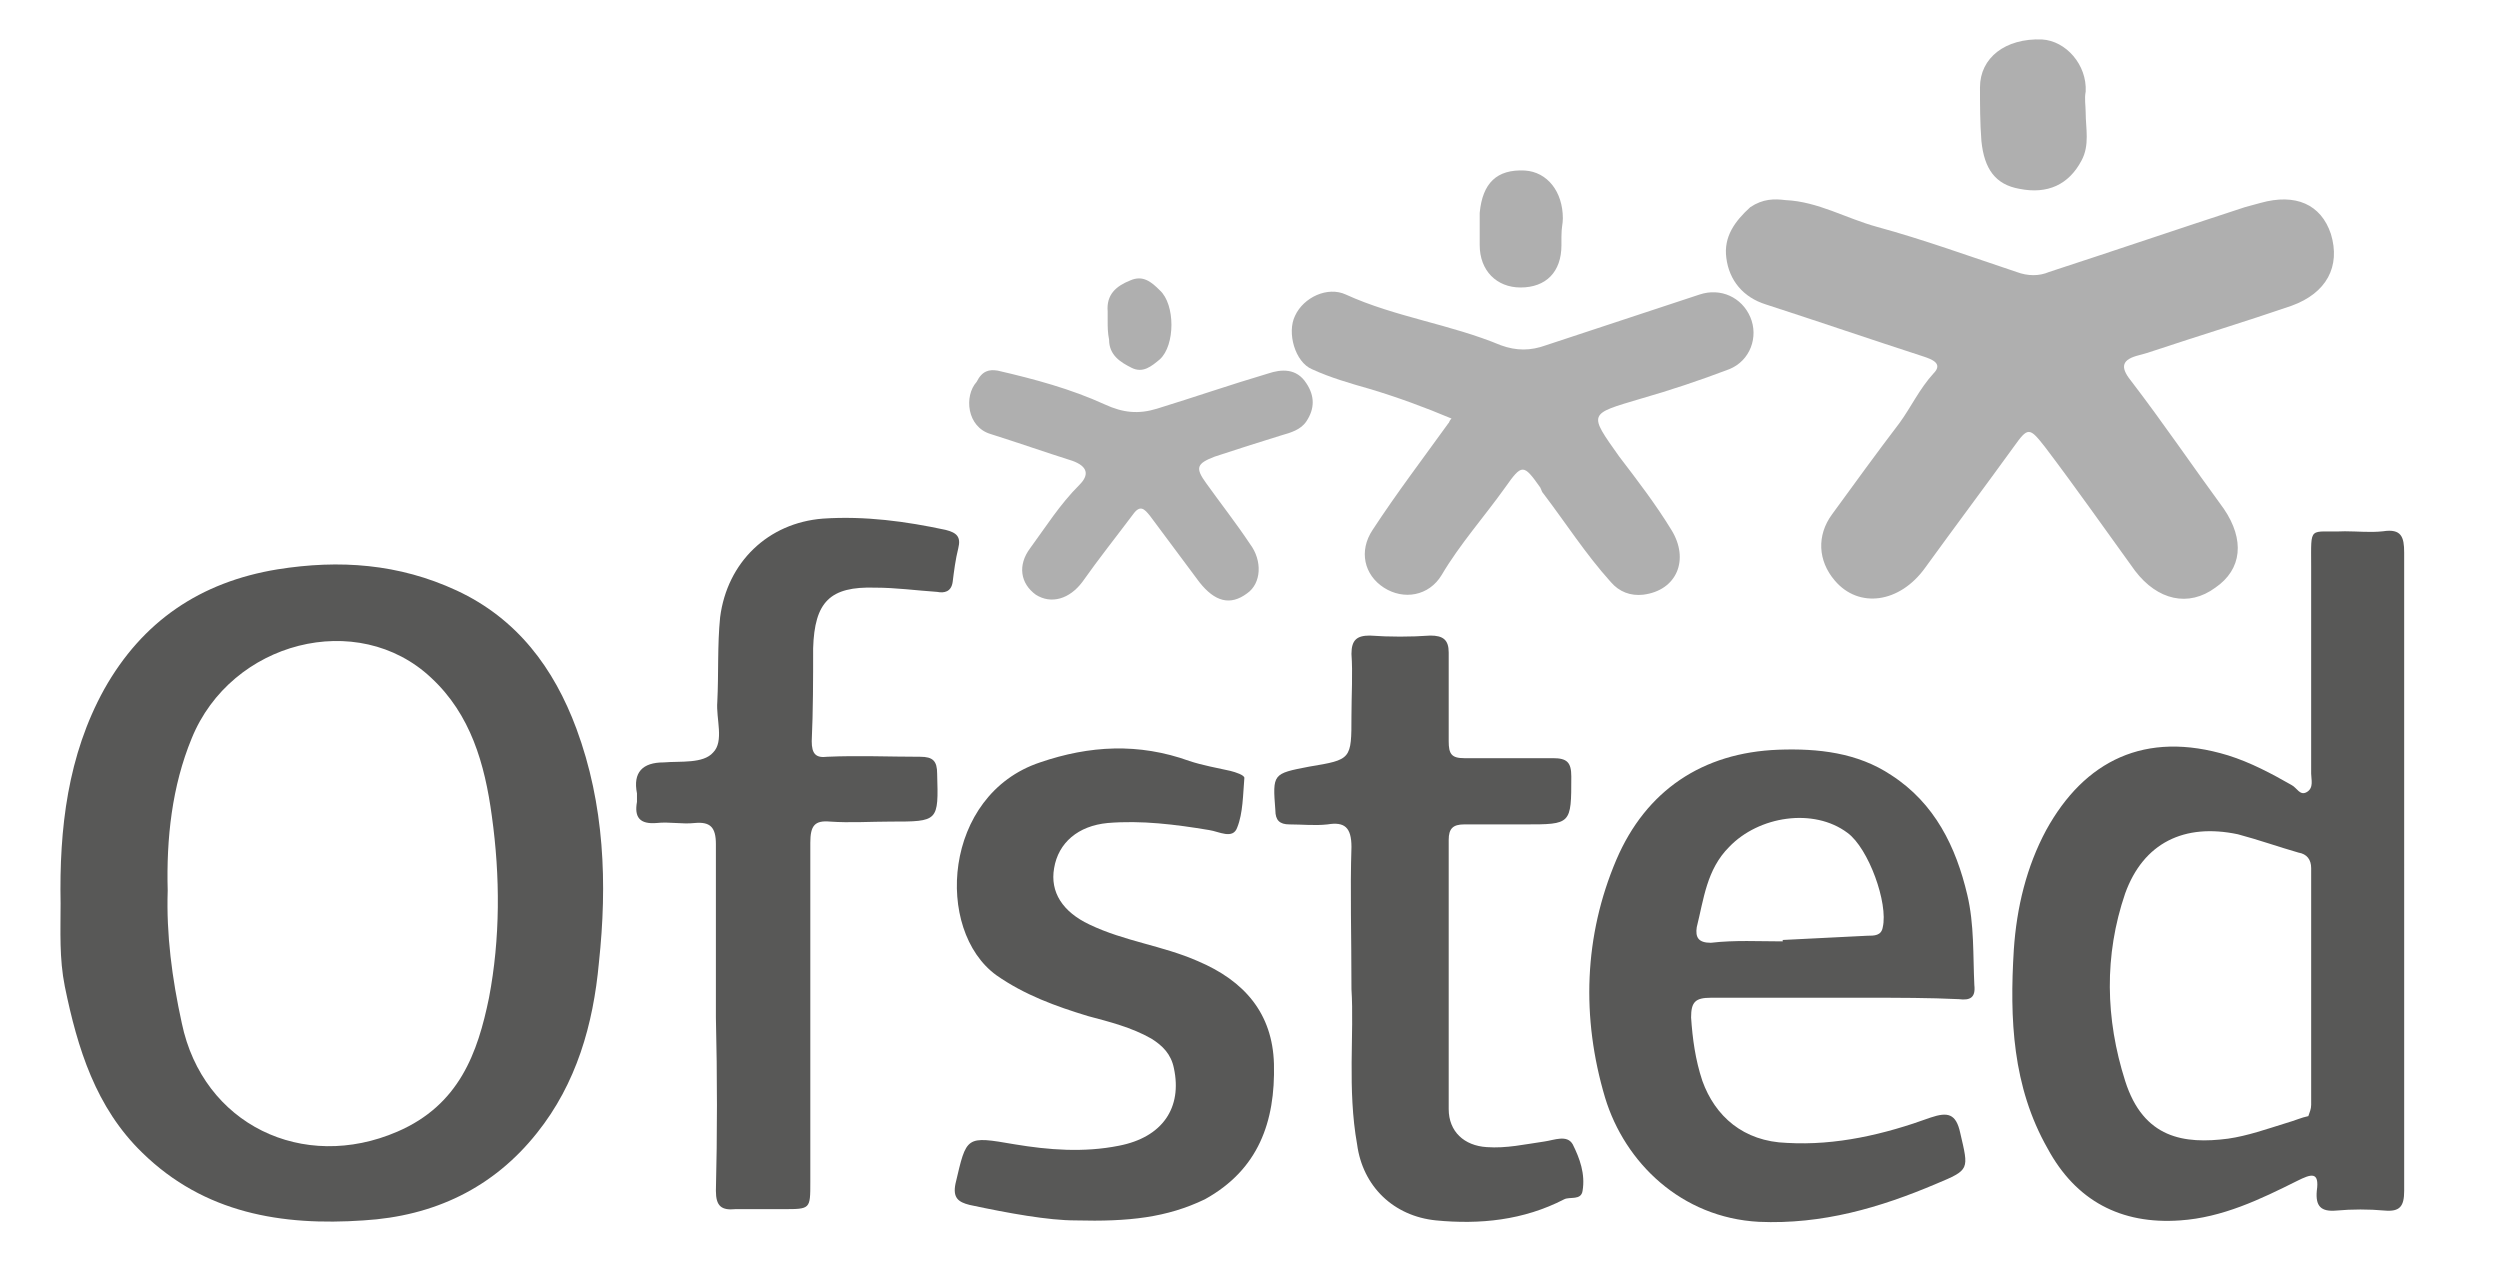 <?xml version="1.0" encoding="utf-8"?>
<!-- Generator: Adobe Illustrator 22.0.1, SVG Export Plug-In . SVG Version: 6.00 Build 0)  -->
<svg version="1.1" id="Layer_1" xmlns="http://www.w3.org/2000/svg" xmlns:xlink="http://www.w3.org/1999/xlink" x="0px" y="0px"
	 viewBox="0 0 177.4 90.9" style="enable-background:new 0 0 177.4 90.9;" xml:space="preserve">
<style type="text/css">
	.st0{fill:#585857;}
	.st1{fill:#AFAFAF;}
</style>
<path class="st0" d="M4.3,64.1c-0.1-5.3,0.5-10.5,3.1-15.2c2.7-4.8,6.8-7.6,12.3-8.5c4.4-0.7,8.6-0.4,12.7,1.5
	c4.3,2,6.9,5.5,8.5,9.8c2,5.4,2.2,11,1.6,16.6c-0.4,4.4-1.6,8.6-4.4,12.1c-3.1,3.9-7.3,5.9-12.3,6.2c-5.8,0.4-11.3-0.5-15.7-4.8
	C6.8,78.6,5.5,74.4,4.6,70C4.2,68,4.3,66.1,4.3,64.1 M11.9,63.2c-0.1,3.1,0.3,6.2,1,9.4c1.5,7.2,8.6,10.6,15.3,7.7
	c4.4-1.9,5.7-5.6,6.5-9.5c0.8-4.2,0.8-8.6,0.2-12.9c-0.5-3.7-1.5-7.2-4.3-9.8c-5.2-4.9-14.2-2.6-17,4.3
	C12.2,55.8,11.8,59.5,11.9,63.2"/>
<path class="st0" d="M170.6,61.8c0,7.6,0,15.1,0,22.7c0,1.1-0.3,1.5-1.4,1.4c-1.1-0.1-2.3-0.1-3.4,0c-1.1,0.1-1.5-0.3-1.4-1.4
	c0.2-1.4-0.4-1.2-1.4-0.7c-2.6,1.3-5.3,2.6-8.3,2.8c-4.2,0.3-7.4-1.4-9.4-5.1c-2.5-4.4-2.7-9.2-2.4-14.1c0.2-3,0.9-5.9,2.3-8.5
	c2.7-4.9,7-7.1,12.9-5.3c1.6,0.5,3.1,1.3,4.5,2.1c0.4,0.2,0.6,0.8,1.1,0.5c0.5-0.3,0.3-0.9,0.3-1.3c0-4.9,0-9.8,0-14.7
	c0-3-0.2-2.4,2.4-2.5c0.9,0,1.8,0.1,2.7,0c1.3-0.2,1.5,0.4,1.5,1.5c0,6.8,0,13.7,0,20.5C170.6,60.5,170.6,61.2,170.6,61.8
	 M163.8,79.2c0.1-0.3,0.2-0.5,0.2-0.8c0-5.6,0-11.2,0-16.8c0-0.6-0.3-1-0.9-1.1c-1.4-0.4-2.8-0.9-4.3-1.3c-3.8-0.8-6.7,0.6-8,4.2
	c-1.5,4.4-1.4,8.9,0,13.3c1.3,4.1,4.2,4.5,7.3,4.1c1.4-0.2,2.8-0.7,4.1-1.1l0,0C162.9,79.5,163.3,79.3,163.8,79.2L163.8,79.2z"/>
<path class="st1" d="M126.7,14.2c2.3,0.1,4.3,1.3,6.5,1.9c3.3,0.9,6.6,2.1,9.9,3.2c0.8,0.3,1.6,0.3,2.3,0c4.6-1.5,9.3-3.1,13.9-4.6
	c0.4-0.1,0.7-0.2,1.1-0.3c2.5-0.7,4.3,0.1,5,2.2c0.7,2.3-0.3,4.2-2.8,5.1c-3.2,1.1-6.5,2.1-9.8,3.2c-0.3,0.1-0.6,0.2-1,0.3
	c-1.2,0.3-1.4,0.8-0.6,1.8c2.3,3,4.4,6.1,6.6,9.1c1.5,2.2,1.3,4.3-0.6,5.6c-1.9,1.4-4.1,0.9-5.7-1.2c-2.1-2.9-4.2-5.9-6.4-8.8
	c-1.1-1.4-1.2-1.4-2.2,0c-2.1,2.9-4.2,5.7-6.3,8.6c-1.8,2.5-4.7,2.9-6.4,0.9c-1.2-1.4-1.3-3.2-0.2-4.7c1.6-2.2,3.2-4.4,4.8-6.5
	c0.8-1.1,1.4-2.4,2.4-3.5c0.7-0.7-0.1-1-0.7-1.2c-3.7-1.2-7.5-2.5-11.2-3.7c-1.6-0.5-2.6-1.7-2.8-3.3c-0.2-1.5,0.6-2.6,1.7-3.6
	C125.1,14.1,125.9,14.1,126.7,14.2"/>
<path class="st0" d="M132.5,70.8c-3.7,0-7.4,0-11.1,0c-1.1,0-1.4,0.3-1.4,1.4c0.1,1.5,0.3,3,0.8,4.5c0.9,2.5,2.9,4.3,6,4.4
	c3.5,0.2,6.9-0.6,10.2-1.8c1.2-0.4,1.8-0.3,2.1,1.1c0.6,2.6,0.7,2.6-1.7,3.6c-4,1.7-8.1,2.9-12.6,2.7c-5.5-0.3-9.5-4.2-10.9-8.8
	c-1.7-5.7-1.5-11.5,0.8-16.9c2.1-4.9,6.1-7.6,11.5-7.8c2.8-0.1,5.6,0.2,8,1.8c3.1,2,4.6,5.1,5.4,8.5c0.5,2.1,0.4,4.3,0.5,6.4
	c0.1,0.9-0.3,1.1-1.1,1C136.9,70.8,134.7,70.8,132.5,70.8L132.5,70.8z M126.5,66.8c0,0,0-0.1,0-0.1c2-0.1,4-0.2,6-0.3
	c0.5,0,1,0,1.1-0.6c0.4-1.7-1-5.6-2.5-6.7c-2.4-1.8-6.3-1.2-8.4,1c-1.6,1.6-1.8,3.7-2.3,5.7c-0.1,0.7,0.1,1.1,1,1.1
	C123.1,66.7,124.8,66.8,126.5,66.8"/>
<path class="st0" d="M50.8,72.2c0-4.1,0-8.2,0-12.3c0-1.2-0.4-1.6-1.5-1.5c-0.9,0.1-1.8-0.1-2.7,0c-1.2,0.1-1.6-0.4-1.4-1.5
	c0-0.2,0-0.4,0-0.6c-0.3-1.5,0.4-2.2,1.9-2.2c1.2-0.1,2.8,0.1,3.5-0.7c0.8-0.8,0.2-2.4,0.3-3.6c0.1-2,0-4,0.2-6
	c0.5-3.9,3.4-6.7,7.3-7c3-0.2,5.9,0.2,8.7,0.8c0.8,0.2,1.1,0.5,0.9,1.3c-0.2,0.8-0.3,1.6-0.4,2.4c-0.1,0.7-0.6,0.8-1.1,0.7
	c-1.5-0.1-2.9-0.3-4.4-0.3c-3.2-0.1-4.3,1-4.4,4.3c0,2.2,0,4.4-0.1,6.6c0,0.9,0.3,1.2,1.1,1.1c2.2-0.1,4.4,0,6.6,0
	c0.9,0,1.2,0.3,1.2,1.2c0.1,3.4,0.1,3.4-3.3,3.4c-1.4,0-2.9,0.1-4.3,0c-1.1-0.1-1.4,0.3-1.4,1.5c0,8,0,16.1,0,24.1
	c0,1.9,0,1.9-1.9,1.9c-1.1,0-2.3,0-3.4,0c-1,0.1-1.4-0.2-1.4-1.3C50.9,80.5,50.9,76.4,50.8,72.2L50.8,72.2z"/>
<path class="st0" d="M76.3,86.6c-1.9,0-4.7-0.5-7.5-1.1c-0.8-0.2-1.2-0.5-1-1.5c0.8-3.4,0.7-3.4,4.2-2.8c2.4,0.4,4.9,0.6,7.4,0.1
	c3.1-0.6,4.5-2.7,3.9-5.5c-0.2-1-0.8-1.6-1.6-2.1c-1.4-0.8-3-1.2-4.5-1.6c-2.3-0.7-4.5-1.5-6.5-2.9c-4.4-3.2-3.8-12.8,3.1-15.1
	c3.5-1.2,7-1.4,10.6-0.1c0.9,0.3,2,0.5,2.9,0.7c0.4,0.1,1,0.3,1,0.5c-0.1,1.2-0.1,2.5-0.5,3.5c-0.3,0.9-1.3,0.3-2,0.2
	c-2.4-0.4-4.8-0.7-7.2-0.5c-2.1,0.2-3.5,1.4-3.8,3.2c-0.3,1.7,0.6,3.1,2.5,4c2.5,1.2,5.2,1.5,7.7,2.6c3.3,1.4,5.3,3.7,5.4,7.3
	c0.1,4.1-1.1,7.5-4.9,9.6C82.8,86.4,80.1,86.7,76.3,86.6"/>
<path class="st0" d="M95.9,70.2c0-3.9-0.1-7,0-10.1c0-1.4-0.5-1.8-1.7-1.6c-0.9,0.1-1.8,0-2.7,0c-0.7,0-1-0.3-1-1
	c-0.2-2.6-0.2-2.6,2.4-3.1c3-0.5,3-0.5,3-3.6c0-1.5,0.1-3,0-4.4c0-1,0.4-1.3,1.3-1.3c1.4,0.1,2.9,0.1,4.3,0c0.9,0,1.3,0.3,1.3,1.2
	c0,2.1,0,4.2,0,6.3c0,0.9,0.2,1.2,1.1,1.2c2.1,0,4.2,0,6.3,0c1,0,1.3,0.3,1.3,1.3c0,3.4,0,3.4-3.3,3.4c-1.4,0-2.9,0-4.3,0
	c-0.8,0-1.1,0.3-1.1,1.1c0,6.4,0,12.7,0,19.1c0,1.6,1.1,2.6,2.7,2.7c1.4,0.1,2.7-0.2,4.1-0.4c0.7-0.1,1.6-0.5,2,0.2
	c0.5,1,0.9,2.1,0.7,3.3c-0.1,0.7-0.9,0.4-1.3,0.6c-2.9,1.5-6,1.8-9.1,1.5c-3-0.3-5.2-2.4-5.6-5.4C95.6,77.3,96.1,73.3,95.9,70.2"/>
<path class="st1" d="M103,29.7c-1.9-0.8-3.8-1.5-5.8-2.1c-1.4-0.4-2.8-0.8-4.1-1.4c-1.2-0.5-1.8-2.6-1.2-3.8
	c0.6-1.3,2.3-2.1,3.6-1.5c3.5,1.6,7.4,2.1,11,3.6c1.1,0.4,2.1,0.4,3.2,0c3.6-1.2,7.3-2.4,10.9-3.6c1.5-0.5,3,0.2,3.6,1.6
	c0.6,1.4,0,3.1-1.5,3.7c-2.1,0.8-4.2,1.5-6.3,2.1c-3.7,1.1-3.7,1-1.5,4.1c1.3,1.7,2.6,3.4,3.7,5.2c1.3,2.1,0.4,4.3-2,4.6
	c-0.9,0.1-1.7-0.2-2.3-0.9c-1.8-2-3.2-4.2-4.8-6.3c-0.1-0.1-0.1-0.2-0.2-0.4c-1.2-1.7-1.3-1.7-2.5,0c-1.5,2.1-3.2,4-4.5,6.2
	c-0.9,1.5-2.7,1.8-4.1,0.9c-1.4-0.9-1.8-2.6-0.8-4.1c1.7-2.6,3.6-5.1,5.4-7.6C102.8,30.1,102.8,29.9,103,29.7"/>
<path class="st1" d="M70.8,26.3c2.6,0.6,5.2,1.3,7.6,2.4c1.3,0.6,2.4,0.7,3.7,0.3c2.6-0.8,5.2-1.7,7.9-2.5c0.9-0.3,2-0.4,2.7,0.7
	c0.6,0.9,0.6,1.8,0,2.7c-0.4,0.6-1.1,0.8-1.8,1c-1.6,0.5-3.2,1-4.7,1.5c-1.3,0.5-1.4,0.8-0.6,1.9c1,1.4,2.1,2.8,3.1,4.3
	c0.9,1.2,0.8,2.8-0.2,3.5c-1.2,0.9-2.3,0.6-3.4-0.8c-1.2-1.6-2.3-3.1-3.5-4.7c-0.4-0.5-0.7-0.8-1.2-0.1c-1.2,1.6-2.4,3.1-3.6,4.8
	c-0.9,1.2-2.2,1.6-3.3,0.9c-1.1-0.8-1.3-2.1-0.4-3.3c1.1-1.5,2.1-3.1,3.5-4.5c0.7-0.7,0.6-1.3-0.5-1.7c-1.9-0.6-3.9-1.3-5.8-1.9
	c-1.7-0.5-1.9-2.7-1-3.7C69.7,26.3,70.2,26.2,70.8,26.3"/>
<path class="st1" d="M148,8c0,1.1,0.3,2.3-0.3,3.4c-0.9,1.7-2.4,2.4-4.4,2c-1.7-0.3-2.5-1.4-2.7-3.4c-0.1-1.3-0.1-2.6-0.1-3.8
	c0-2.1,1.8-3.5,4.4-3.4c1.7,0.1,3.2,1.8,3.1,3.7C147.9,7,148,7.5,148,8"/>
<path class="st1" d="M110.8,16.8c0-0.1,0,0.3,0,0.6c0,1.9-1.1,3-2.9,3c-1.7,0-2.9-1.2-2.9-3c0-0.8,0-1.5,0-2.3
	c0.2-2.1,1.2-3.1,3.2-3c1.6,0.1,2.7,1.5,2.7,3.4C110.9,15.9,110.8,16.1,110.8,16.8"/>
<path class="st1" d="M78.6,22.8c0-0.2,0-0.5,0-0.7c-0.1-1.2,0.6-1.8,1.6-2.2c0.9-0.4,1.5,0.1,2.1,0.7c1.1,1,1.1,3.9,0,4.9
	c-0.6,0.5-1.2,1-2,0.6c-0.8-0.4-1.6-0.9-1.6-2C78.6,23.6,78.6,23.2,78.6,22.8L78.6,22.8z"/>
<path class="st0" d="M163.8,79.2C163.8,79.2,163.7,79.2,163.8,79.2C163.7,79.2,163.8,79.2,163.8,79.2
	C163.8,79.2,163.8,79.2,163.8,79.2"/>
<polyline class="st0" points="162.4,79.6 162.4,79.6 162.4,79.6 "/>
</svg>
